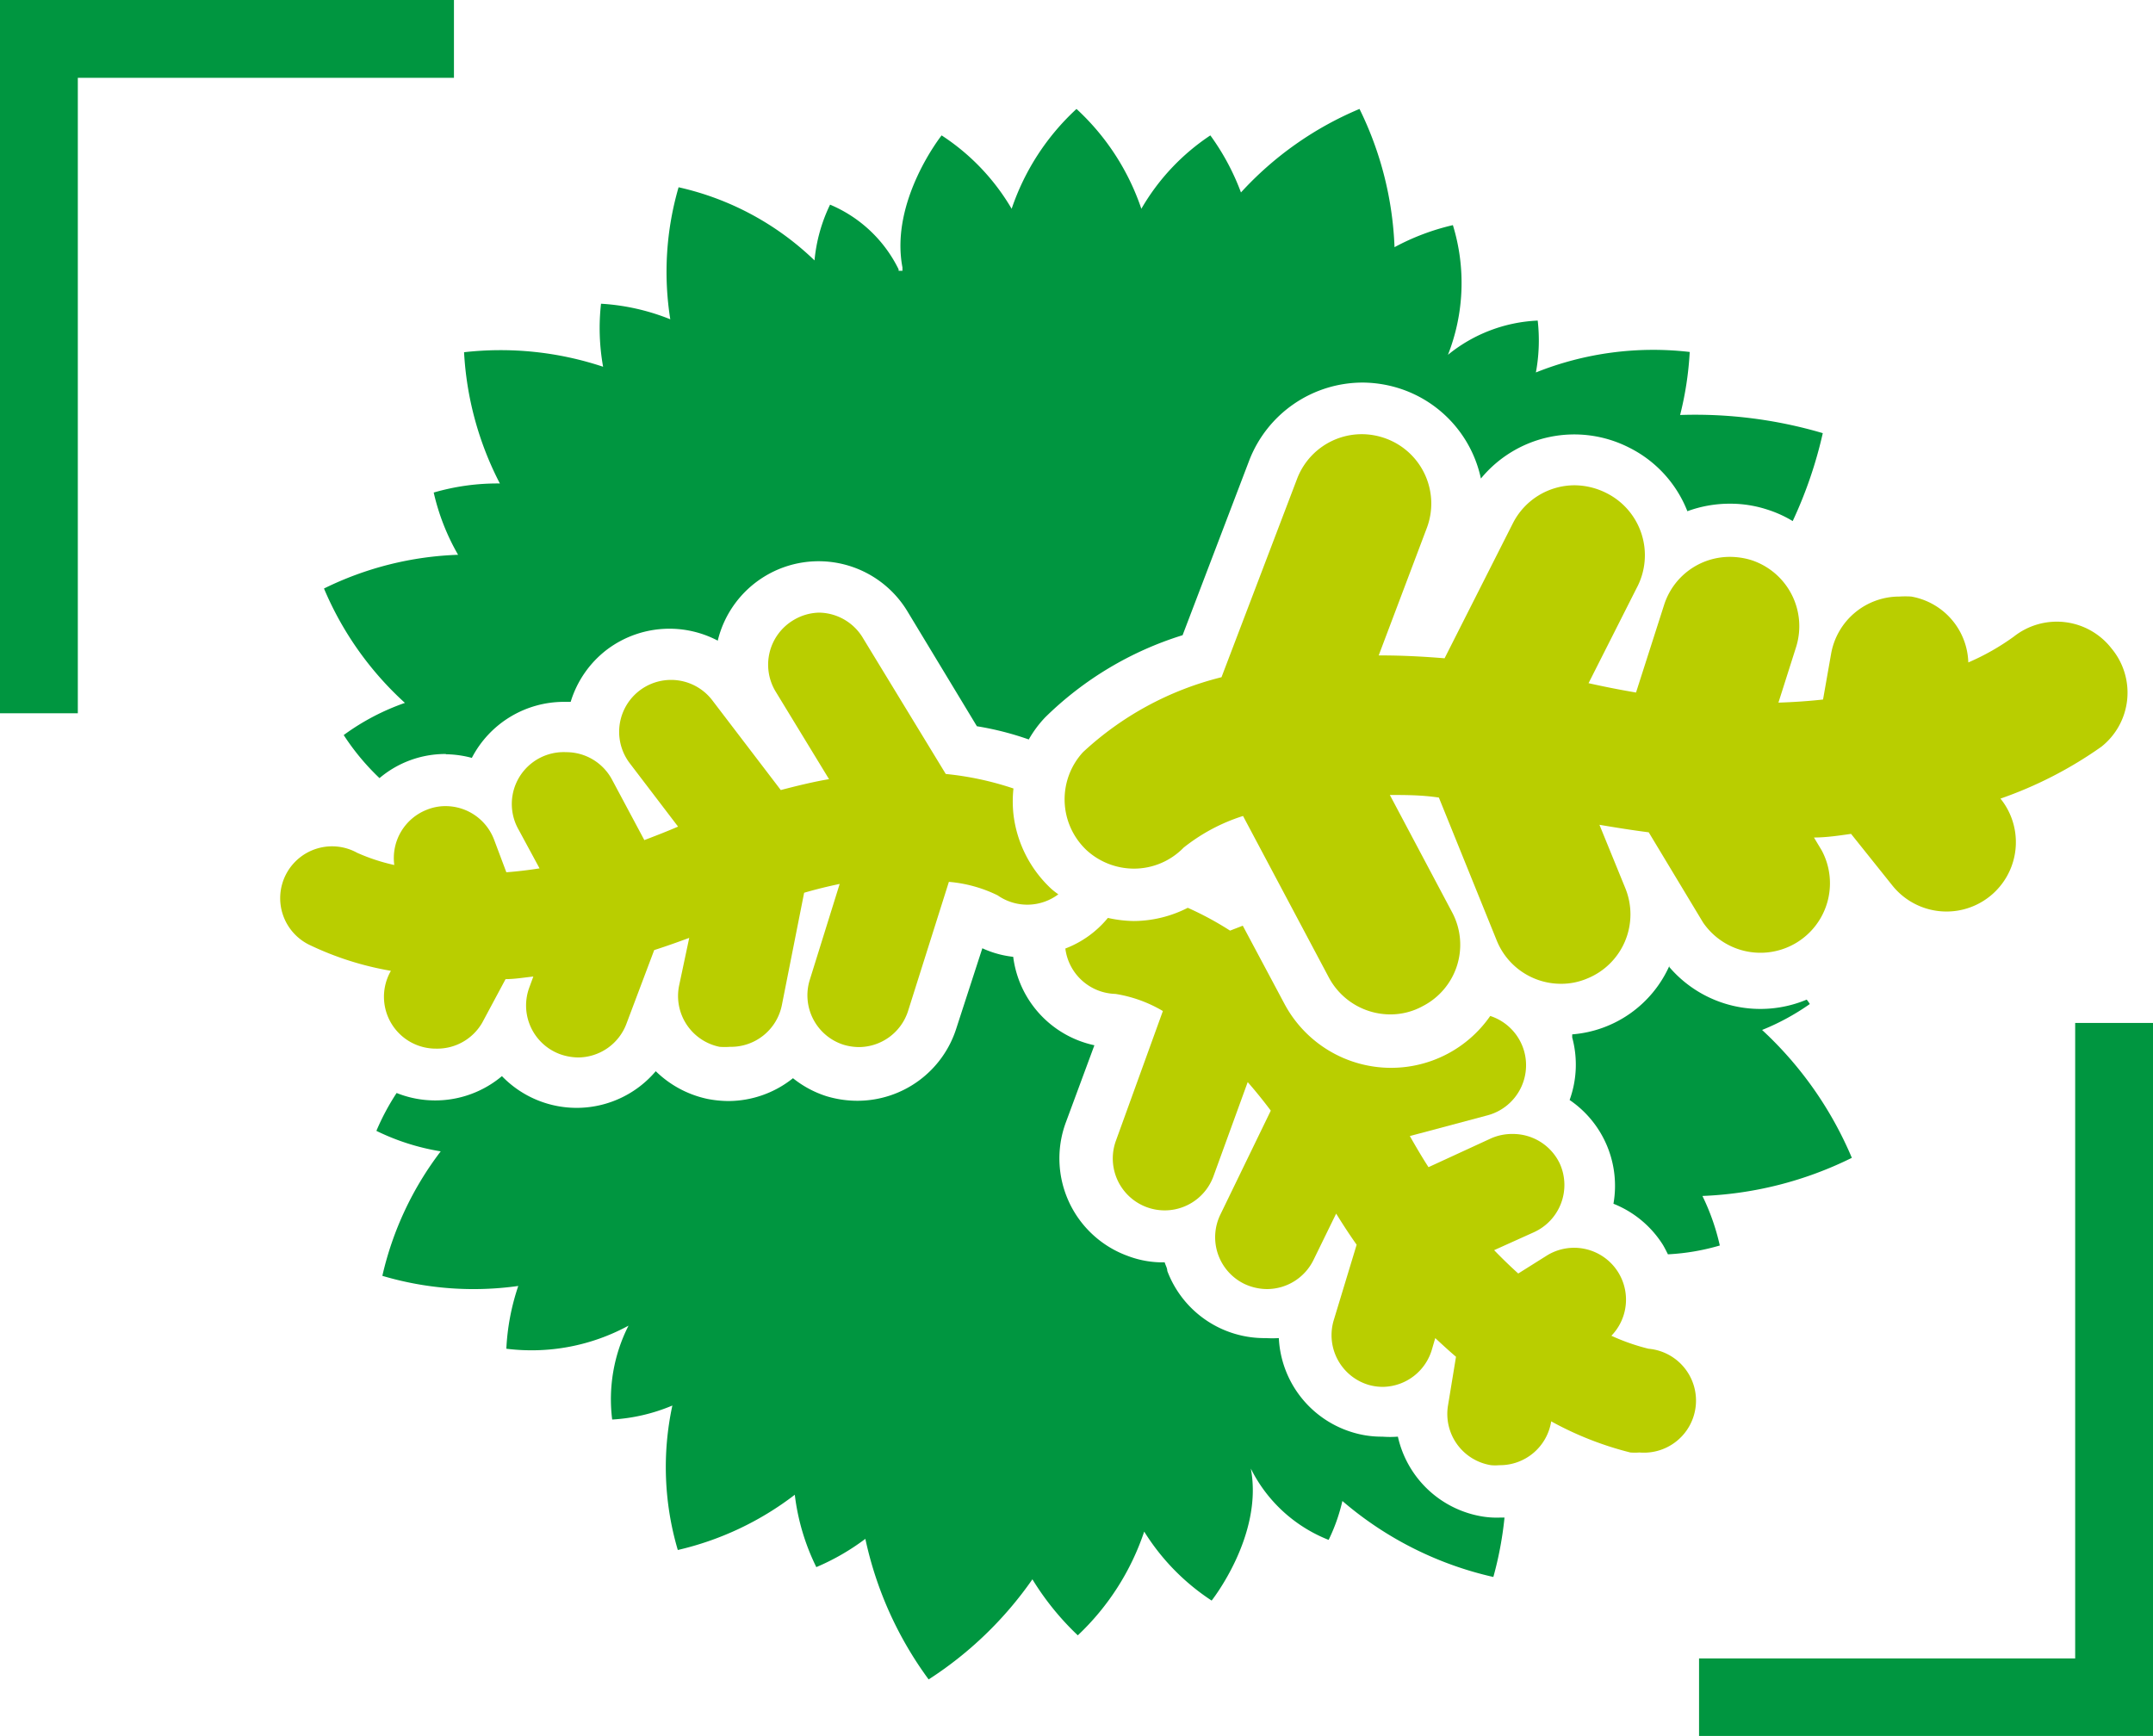 <svg xmlns="http://www.w3.org/2000/svg" viewBox="0 0 83 66.93"><defs><style>.cls-1{fill:#009640;}.cls-2{fill:#b9ce00;}</style></defs><g id="Vrstva_2" data-name="Vrstva 2"><g id="IKONY"><polygon class="cls-1" points="17.5 0 0 0 0 27.5 3 27.5 3 3 17.5 3 17.5 0"/><polygon class="cls-1" points="80 63.94 65.5 63.94 65.5 66.94 83 66.94 83 39.44 80 39.44 80 63.94"/><path class="cls-1" d="M17.19,29.08a4.07,4.07,0,0,1,1,.14,4,4,0,0,1,3.55-2.16H22a4,4,0,0,1,1.38-2,4,4,0,0,1,2.43-.82,4,4,0,0,1,1.86.46A4,4,0,0,1,35,23.6L37.66,28a11.59,11.59,0,0,1,2,.51,4.35,4.35,0,0,1,.63-.85,13.08,13.08,0,0,1,5.3-3.17l2.57-6.74a4.69,4.69,0,0,1,4.37-3h0a4.74,4.74,0,0,1,1.66.31,4.67,4.67,0,0,1,2.9,3.39,4.66,4.66,0,0,1,5.72-1.19,4.63,4.63,0,0,1,2.24,2.45,4.72,4.72,0,0,1,1.64-.29,4.58,4.58,0,0,1,1.42.22,4.52,4.52,0,0,1,1,.45,16.61,16.61,0,0,0,1.16-3.39A17.38,17.38,0,0,0,64.77,16a12.69,12.69,0,0,0,.37-2.43,12.18,12.18,0,0,0-5.93.79,6.79,6.79,0,0,0,.07-2,5.88,5.88,0,0,0-3.46,1.32,7.58,7.58,0,0,0,.19-5,9,9,0,0,0-2.25.85A13.18,13.18,0,0,0,52.41,4.2a13,13,0,0,0-4.57,3.22,9.15,9.15,0,0,0-1.18-2.2A8.49,8.49,0,0,0,44,8.05,9.26,9.26,0,0,0,41.5,4.2,9.26,9.26,0,0,0,39,8.05a8.49,8.49,0,0,0-2.7-2.83s-2,2.52-1.51,5.09l0,.13-.15,0a.13.13,0,0,0,0-.06A5.17,5.17,0,0,0,32,7.89a6.26,6.26,0,0,0-.6,2.15,11,11,0,0,0-5.24-2.82,11.67,11.67,0,0,0-.32,5.09,8.48,8.48,0,0,0-2.67-.6,8.42,8.42,0,0,0,.08,2.43,12.51,12.51,0,0,0-5.36-.56,12.45,12.45,0,0,0,1.38,5.06,8.77,8.77,0,0,0-2.55.35,8.61,8.61,0,0,0,.94,2.4,12.65,12.65,0,0,0-5.17,1.3,12.52,12.52,0,0,0,3.12,4.41,9,9,0,0,0-2.36,1.24A9.16,9.16,0,0,0,14.63,30a3.93,3.93,0,0,1,2.56-.93Z"/><path class="cls-1" d="M57.16,58.47a4,4,0,0,1-3.27-3.08,4,4,0,0,1-.6,0,3.83,3.83,0,0,1-1.16-.17,4,4,0,0,1-2.83-3.63,4.19,4.19,0,0,1-.5,0A4,4,0,0,1,45,49c0-.11-.07-.22-.1-.33h-.06a3.78,3.78,0,0,1-1.37-.25,4,4,0,0,1-2.39-5.12l1.11-3a4,4,0,0,1-3.13-3.41,3.84,3.84,0,0,1-1.19-.33l-1,3.08a4,4,0,0,1-3.82,2.8,4.11,4.11,0,0,1-1.2-.18,4,4,0,0,1-1.28-.69,4,4,0,0,1-2.49.88,4.34,4.34,0,0,1-.8-.08,4.05,4.05,0,0,1-2-1.07,4,4,0,0,1-5.93.19,4,4,0,0,1-4.06.65,9.13,9.13,0,0,0-.78,1.46,8.84,8.84,0,0,0,2.48.79,12.47,12.47,0,0,0-2.25,4.8,12.35,12.35,0,0,0,5.24.39A8.85,8.85,0,0,0,19.52,52a7.82,7.82,0,0,0,4.71-.89,6.27,6.27,0,0,0-.63,3.62,7,7,0,0,0,2.32-.54,11.28,11.28,0,0,0,.21,5.57,11.74,11.74,0,0,0,4.51-2.13,8.61,8.61,0,0,0,.83,2.79,8.93,8.93,0,0,0,1.89-1.09,14.14,14.14,0,0,0,2.44,5.42,14.32,14.32,0,0,0,4-3.86,10.6,10.6,0,0,0,1.75,2.16,9.76,9.76,0,0,0,2.56-4,8.62,8.62,0,0,0,2.6,2.66s2-2.52,1.51-5.09v0a5.67,5.67,0,0,0,3,2.75,6.9,6.9,0,0,0,.53-1.5,13.48,13.48,0,0,0,5.82,2.93A13.67,13.67,0,0,0,58,58.51l-.17,0A3.47,3.47,0,0,1,57.16,58.47Z"/><path class="cls-1" d="M64.36,37.23a4.49,4.49,0,0,1-3.75,2.65s0,.08,0,.12a4,4,0,0,1-.1,2.41,4,4,0,0,1,1.69,4A4,4,0,0,1,64.11,48c.07.12.13.24.19.36a8.63,8.63,0,0,0,2-.34,8.62,8.62,0,0,0-.67-1.91,14.21,14.21,0,0,0,5.76-1.47,14.25,14.25,0,0,0-3.46-4.93,9.09,9.09,0,0,0,1.84-1,1.48,1.48,0,0,0-.12-.17,4.62,4.62,0,0,1-5.3-1.26Z"/><path class="cls-2" d="M58.31,43.72a2,2,0,0,0-.83.17L55.07,45c-.24-.37-.48-.78-.72-1.2l3-.8a2,2,0,0,0,1.41-2.46,2,2,0,0,0-1.31-1.37,4.65,4.65,0,0,1-3.81,2,4.66,4.66,0,0,1-4.13-2.48l-1.6-3-.49.19A12.29,12.29,0,0,0,45.79,35a4.63,4.63,0,0,1-2.08.51,4.89,4.89,0,0,1-1-.12,3.93,3.93,0,0,1-1.64,1.18A2,2,0,0,0,43,38.32a5.17,5.17,0,0,1,1.83.66l-1.81,5a2,2,0,1,0,3.76,1.37l1.32-3.63c.29.33.59.7.89,1.1l-1.94,4a2,2,0,0,0,.92,2.68,2.08,2.08,0,0,0,.87.2,2,2,0,0,0,1.8-1.13l.87-1.78c.26.42.52.82.79,1.2l-.88,2.9a2,2,0,0,0,1.33,2.5,2,2,0,0,0,.58.08A2,2,0,0,0,55.21,52l.12-.41c.27.25.53.49.8.72l-.31,1.89a2,2,0,0,0,1.66,2.29,1.73,1.73,0,0,0,.32,0,2,2,0,0,0,2-1.69v0A12.7,12.7,0,0,0,62.85,56a2.07,2.07,0,0,0,.35,0,2,2,0,0,0,.35-4,8,8,0,0,1-1.43-.5,2,2,0,0,0-2.46-3.11l-1.13.71c-.31-.28-.61-.57-.93-.9l1.53-.69a2,2,0,0,0,1-2.65A2,2,0,0,0,58.31,43.72Z"/><path class="cls-2" d="M38.46,34.52a2,2,0,0,0,1.15.36,2,2,0,0,0,1.19-.4,2.78,2.78,0,0,1-.27-.21,4.66,4.66,0,0,1-1.46-2.87,4.59,4.59,0,0,1,0-1,11.85,11.85,0,0,0-2.61-.56l-3.18-5.22a2,2,0,0,0-1.71-1,2,2,0,0,0-1,.3,2,2,0,0,0-.67,2.74l2.06,3.38c-.59.1-1.21.25-1.86.42l-2.64-3.46a2,2,0,1,0-3.18,2.43l1.86,2.44c-.44.19-.88.36-1.3.52l-1.25-2.34a2,2,0,0,0-1.76-1.05A2,2,0,0,0,20,32l.8,1.48c-.45.07-.87.12-1.28.15l-.47-1.25a2,2,0,0,0-1.87-1.3,1.89,1.89,0,0,0-.7.13,2,2,0,0,0-1.28,2.14,7.37,7.37,0,0,1-1.43-.47,2,2,0,1,0-1.84,3.55,11.88,11.88,0,0,0,3.14,1v0a2,2,0,0,0,1.75,3,2,2,0,0,0,1.77-1l.9-1.68c.35,0,.7-.06,1.07-.1l-.15.41a2,2,0,0,0,1.17,2.58,2.16,2.16,0,0,0,.7.13,2,2,0,0,0,1.87-1.3l1.07-2.84c.44-.14.89-.3,1.35-.47L26.18,38a2,2,0,0,0,1.56,2.36,2.71,2.71,0,0,0,.4,0,2,2,0,0,0,2-1.6L31,34.42c.48-.14.94-.25,1.37-.34l-1.15,3.69a2,2,0,0,0,1.3,2.51,2.13,2.13,0,0,0,.6.09A2,2,0,0,0,35,39l1.58-5A5.25,5.25,0,0,1,38.46,34.52Z"/><path class="cls-2" d="M81.4,25a2.67,2.67,0,0,0-3.76-.46,9.14,9.14,0,0,1-1.76,1A2.66,2.66,0,0,0,73.68,23a3.73,3.73,0,0,0-.46,0,2.67,2.67,0,0,0-2.63,2.21l-.31,1.76c-.54.06-1.12.1-1.72.12l.68-2.14a2.68,2.68,0,0,0-1.74-3.36,2.84,2.84,0,0,0-.81-.12,2.66,2.66,0,0,0-2.54,1.86l-1.08,3.37q-.89-.15-1.83-.36l1.85-3.66A2.68,2.68,0,0,0,61.91,19a2.76,2.76,0,0,0-1.21-.29,2.67,2.67,0,0,0-2.38,1.47l-2.63,5.2c-.85-.07-1.66-.11-2.43-.11h-.11L55,20.37a2.67,2.67,0,0,0-1.54-3.45,2.71,2.71,0,0,0-.95-.18A2.67,2.67,0,0,0,50,18.47l-2.91,7.64A12.12,12.12,0,0,0,41.75,29a2.69,2.69,0,0,0,.14,3.78,2.71,2.71,0,0,0,1.82.71,2.67,2.67,0,0,0,1.92-.81,7.12,7.12,0,0,1,2.29-1.22l3.31,6.23a2.69,2.69,0,0,0,2.37,1.42,2.58,2.58,0,0,0,1.25-.32A2.66,2.66,0,0,0,56,35.21l-2.42-4.56c.59,0,1.23,0,1.89.1l2.23,5.51a2.67,2.67,0,0,0,2.48,1.67,2.55,2.55,0,0,0,1-.2,2.67,2.67,0,0,0,1.48-3.48l-1-2.45c.65.11,1.28.21,1.9.29l2.09,3.47a2.68,2.68,0,0,0,4.58-2.77l-.3-.5c.49,0,1-.08,1.43-.14l1.6,2a2.67,2.67,0,0,0,4.16-3.36l0,0a15.59,15.59,0,0,0,3.89-2A2.66,2.66,0,0,0,81.4,25Z"/></g></g></svg>